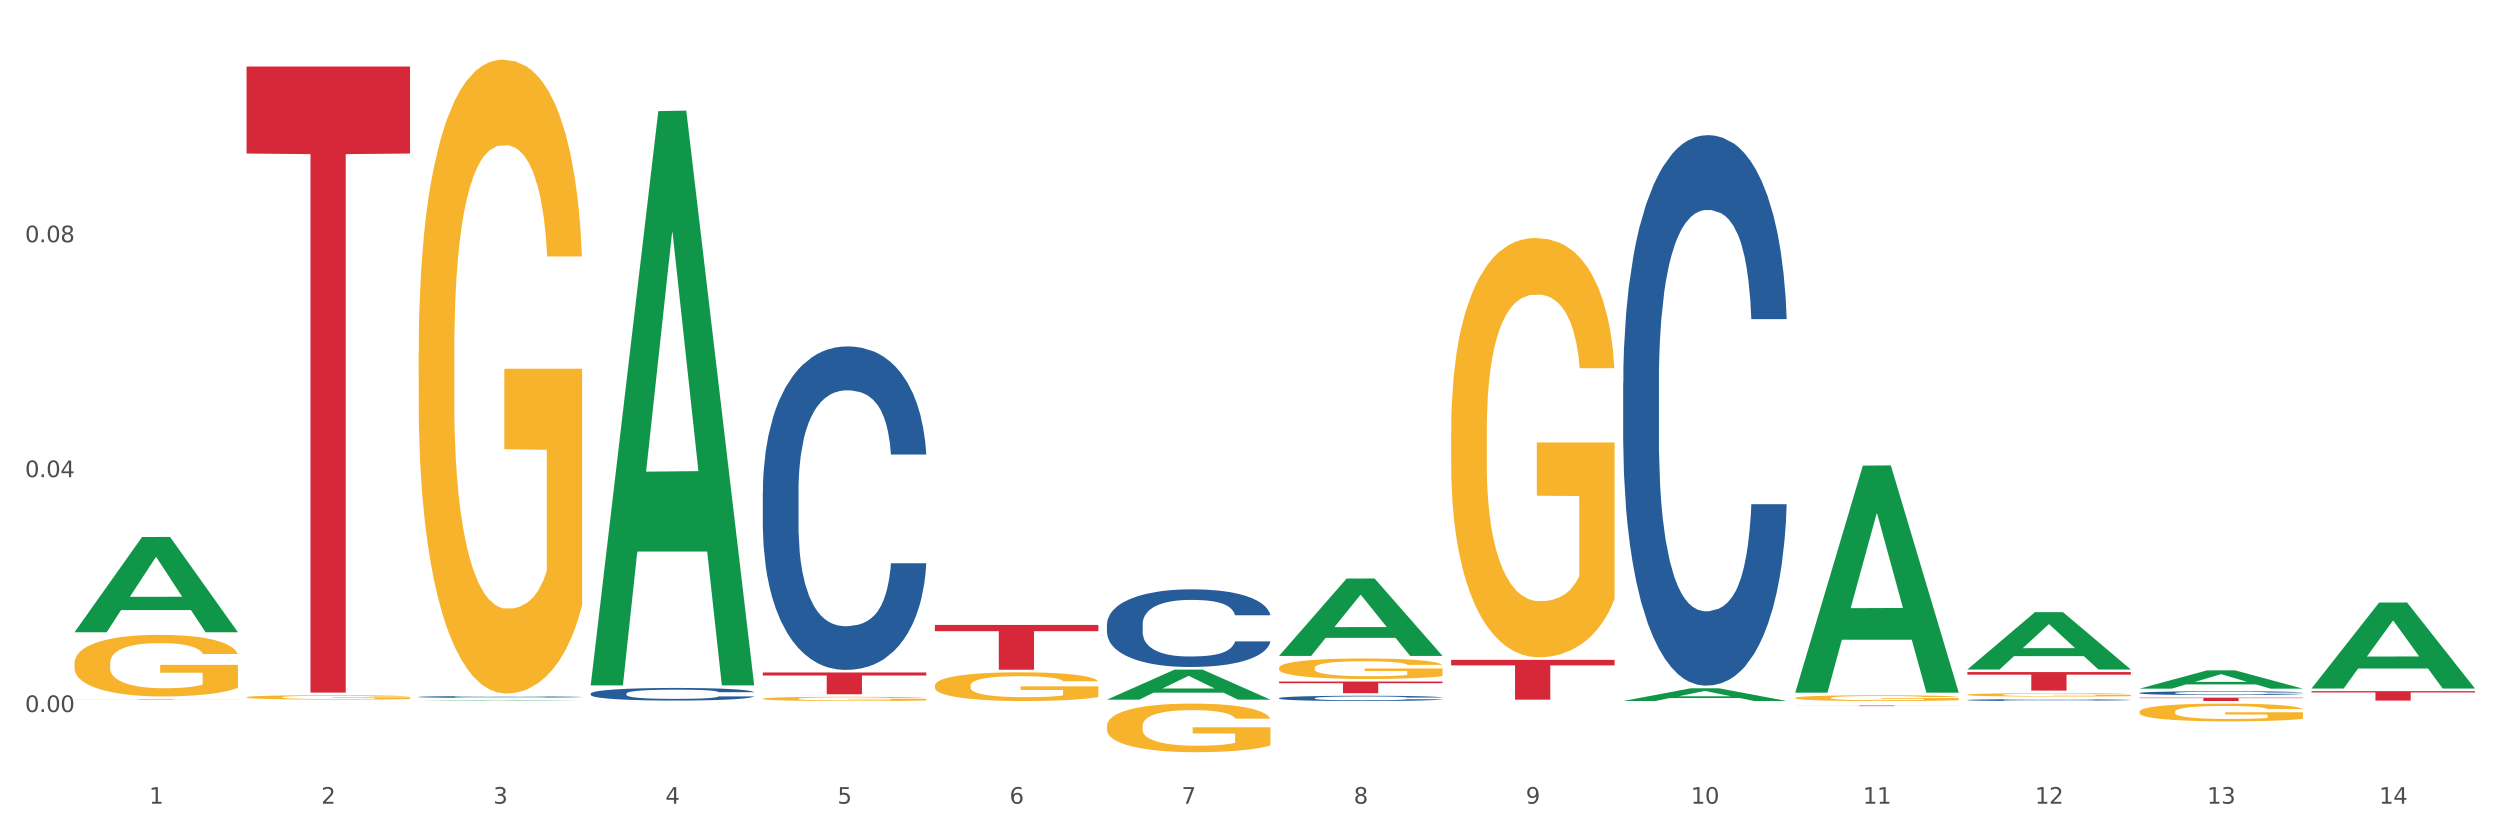 <?xml version="1.0" encoding="utf-8" standalone="no"?>
<!DOCTYPE svg PUBLIC "-//W3C//DTD SVG 1.1//EN"
  "http://www.w3.org/Graphics/SVG/1.1/DTD/svg11.dtd">
<svg xmlns:xlink="http://www.w3.org/1999/xlink" width="1080pt" height="360pt" viewBox="0 0 1080 360" xmlns="http://www.w3.org/2000/svg" version="1.1">
 <rect x="0" y="0" width="1080" height="360" fill="#333333" stroke="none"/>
 <defs>
  <style type="text/css">*{stroke-linejoin: round; stroke-linecap: butt}</style>
 </defs>
 <g id="figure_1">
  <g id="patch_1">
   <path d="M 0 360 
L 1080 360 
L 1080 0 
L 0 0 
z
" style="fill: #ffffff; stroke: #ffffff; stroke-linejoin: miter"/>
  </g>
  <g id="axes_1">
   <g id="matplotlib.axis_1">
    <g id="xtick_1">
     <g id="text_1">
      <!-- 1 -->
      <g style="fill: #4d4d4d" transform="translate(64.432 347.204) scale(0.096 -0.096)">
       <defs>
        <path id="DejaVuSans-31" d="M 794 531 
L 1825 531 
L 1825 4091 
L 703 3866 
L 703 4441 
L 1819 4666 
L 2450 4666 
L 2450 531 
L 3481 531 
L 3481 0 
L 794 0 
L 794 531 
z
" transform="scale(0.016)"/>
       </defs>
       <use xlink:href="#DejaVuSans-31"/>
      </g>
     </g>
    </g>
    <g id="xtick_2">
     <g id="text_2">
      <!-- 2 -->
      <g style="fill: #4d4d4d" transform="translate(138.771 347.204) scale(0.096 -0.096)">
       <defs>
        <path id="DejaVuSans-32" d="M 1228 531 
L 3431 531 
L 3431 0 
L 469 0 
L 469 531 
Q 828 903 1448 1529 
Q 2069 2156 2228 2338 
Q 2531 2678 2651 2914 
Q 2772 3150 2772 3378 
Q 2772 3750 2511 3984 
Q 2250 4219 1831 4219 
Q 1534 4219 1204 4116 
Q 875 4013 500 3803 
L 500 4441 
Q 881 4594 1212 4672 
Q 1544 4750 1819 4750 
Q 2544 4750 2975 4387 
Q 3406 4025 3406 3419 
Q 3406 3131 3298 2873 
Q 3191 2616 2906 2266 
Q 2828 2175 2409 1742 
Q 1991 1309 1228 531 
z
" transform="scale(0.016)"/>
       </defs>
       <use xlink:href="#DejaVuSans-32"/>
      </g>
     </g>
    </g>
    <g id="xtick_3">
     <g id="text_3">
      <!-- 3 -->
      <g style="fill: #4d4d4d" transform="translate(213.109 347.204) scale(0.096 -0.096)">
       <defs>
        <path id="DejaVuSans-33" d="M 2597 2516 
Q 3050 2419 3304 2112 
Q 3559 1806 3559 1356 
Q 3559 666 3084 287 
Q 2609 -91 1734 -91 
Q 1441 -91 1130 -33 
Q 819 25 488 141 
L 488 750 
Q 750 597 1062 519 
Q 1375 441 1716 441 
Q 2309 441 2620 675 
Q 2931 909 2931 1356 
Q 2931 1769 2642 2001 
Q 2353 2234 1838 2234 
L 1294 2234 
L 1294 2753 
L 1863 2753 
Q 2328 2753 2575 2939 
Q 2822 3125 2822 3475 
Q 2822 3834 2567 4026 
Q 2313 4219 1838 4219 
Q 1578 4219 1281 4162 
Q 984 4106 628 3988 
L 628 4550 
Q 988 4650 1302 4700 
Q 1616 4750 1894 4750 
Q 2613 4750 3031 4423 
Q 3450 4097 3450 3541 
Q 3450 3153 3228 2886 
Q 3006 2619 2597 2516 
z
" transform="scale(0.016)"/>
       </defs>
       <use xlink:href="#DejaVuSans-33"/>
      </g>
     </g>
    </g>
    <g id="xtick_4">
     <g id="text_4">
      <!-- 4 -->
      <g style="fill: #4d4d4d" transform="translate(287.448 347.204) scale(0.096 -0.096)">
       <defs>
        <path id="DejaVuSans-34" d="M 2419 4116 
L 825 1625 
L 2419 1625 
L 2419 4116 
z
M 2253 4666 
L 3047 4666 
L 3047 1625 
L 3713 1625 
L 3713 1100 
L 3047 1100 
L 3047 0 
L 2419 0 
L 2419 1100 
L 313 1100 
L 313 1709 
L 2253 4666 
z
" transform="scale(0.016)"/>
       </defs>
       <use xlink:href="#DejaVuSans-34"/>
      </g>
     </g>
    </g>
    <g id="xtick_5">
     <g id="text_5">
      <!-- 5 -->
      <g style="fill: #4d4d4d" transform="translate(361.787 347.204) scale(0.096 -0.096)">
       <defs>
        <path id="DejaVuSans-35" d="M 691 4666 
L 3169 4666 
L 3169 4134 
L 1269 4134 
L 1269 2991 
Q 1406 3038 1543 3061 
Q 1681 3084 1819 3084 
Q 2600 3084 3056 2656 
Q 3513 2228 3513 1497 
Q 3513 744 3044 326 
Q 2575 -91 1722 -91 
Q 1428 -91 1123 -41 
Q 819 9 494 109 
L 494 744 
Q 775 591 1075 516 
Q 1375 441 1709 441 
Q 2250 441 2565 725 
Q 2881 1009 2881 1497 
Q 2881 1984 2565 2268 
Q 2250 2553 1709 2553 
Q 1456 2553 1204 2497 
Q 953 2441 691 2322 
L 691 4666 
z
" transform="scale(0.016)"/>
       </defs>
       <use xlink:href="#DejaVuSans-35"/>
      </g>
     </g>
    </g>
    <g id="xtick_6">
     <g id="text_6">
      <!-- 6 -->
      <g style="fill: #4d4d4d" transform="translate(436.125 347.204) scale(0.096 -0.096)">
       <defs>
        <path id="DejaVuSans-36" d="M 2113 2584 
Q 1688 2584 1439 2293 
Q 1191 2003 1191 1497 
Q 1191 994 1439 701 
Q 1688 409 2113 409 
Q 2538 409 2786 701 
Q 3034 994 3034 1497 
Q 3034 2003 2786 2293 
Q 2538 2584 2113 2584 
z
M 3366 4563 
L 3366 3988 
Q 3128 4100 2886 4159 
Q 2644 4219 2406 4219 
Q 1781 4219 1451 3797 
Q 1122 3375 1075 2522 
Q 1259 2794 1537 2939 
Q 1816 3084 2150 3084 
Q 2853 3084 3261 2657 
Q 3669 2231 3669 1497 
Q 3669 778 3244 343 
Q 2819 -91 2113 -91 
Q 1303 -91 875 529 
Q 447 1150 447 2328 
Q 447 3434 972 4092 
Q 1497 4750 2381 4750 
Q 2619 4750 2861 4703 
Q 3103 4656 3366 4563 
z
" transform="scale(0.016)"/>
       </defs>
       <use xlink:href="#DejaVuSans-36"/>
      </g>
     </g>
    </g>
    <g id="xtick_7">
     <g id="text_7">
      <!-- 7 -->
      <g style="fill: #4d4d4d" transform="translate(510.464 347.204) scale(0.096 -0.096)">
       <defs>
        <path id="DejaVuSans-37" d="M 525 4666 
L 3525 4666 
L 3525 4397 
L 1831 0 
L 1172 0 
L 2766 4134 
L 525 4134 
L 525 4666 
z
" transform="scale(0.016)"/>
       </defs>
       <use xlink:href="#DejaVuSans-37"/>
      </g>
     </g>
    </g>
    <g id="xtick_8">
     <g id="text_8">
      <!-- 8 -->
      <g style="fill: #4d4d4d" transform="translate(584.803 347.204) scale(0.096 -0.096)">
       <defs>
        <path id="DejaVuSans-38" d="M 2034 2216 
Q 1584 2216 1326 1975 
Q 1069 1734 1069 1313 
Q 1069 891 1326 650 
Q 1584 409 2034 409 
Q 2484 409 2743 651 
Q 3003 894 3003 1313 
Q 3003 1734 2745 1975 
Q 2488 2216 2034 2216 
z
M 1403 2484 
Q 997 2584 770 2862 
Q 544 3141 544 3541 
Q 544 4100 942 4425 
Q 1341 4750 2034 4750 
Q 2731 4750 3128 4425 
Q 3525 4100 3525 3541 
Q 3525 3141 3298 2862 
Q 3072 2584 2669 2484 
Q 3125 2378 3379 2068 
Q 3634 1759 3634 1313 
Q 3634 634 3220 271 
Q 2806 -91 2034 -91 
Q 1263 -91 848 271 
Q 434 634 434 1313 
Q 434 1759 690 2068 
Q 947 2378 1403 2484 
z
M 1172 3481 
Q 1172 3119 1398 2916 
Q 1625 2713 2034 2713 
Q 2441 2713 2670 2916 
Q 2900 3119 2900 3481 
Q 2900 3844 2670 4047 
Q 2441 4250 2034 4250 
Q 1625 4250 1398 4047 
Q 1172 3844 1172 3481 
z
" transform="scale(0.016)"/>
       </defs>
       <use xlink:href="#DejaVuSans-38"/>
      </g>
     </g>
    </g>
    <g id="xtick_9">
     <g id="text_9">
      <!-- 9 -->
      <g style="fill: #4d4d4d" transform="translate(659.142 347.204) scale(0.096 -0.096)">
       <defs>
        <path id="DejaVuSans-39" d="M 703 97 
L 703 672 
Q 941 559 1184 500 
Q 1428 441 1663 441 
Q 2288 441 2617 861 
Q 2947 1281 2994 2138 
Q 2813 1869 2534 1725 
Q 2256 1581 1919 1581 
Q 1219 1581 811 2004 
Q 403 2428 403 3163 
Q 403 3881 828 4315 
Q 1253 4750 1959 4750 
Q 2769 4750 3195 4129 
Q 3622 3509 3622 2328 
Q 3622 1225 3098 567 
Q 2575 -91 1691 -91 
Q 1453 -91 1209 -44 
Q 966 3 703 97 
z
M 1959 2075 
Q 2384 2075 2632 2365 
Q 2881 2656 2881 3163 
Q 2881 3666 2632 3958 
Q 2384 4250 1959 4250 
Q 1534 4250 1286 3958 
Q 1038 3666 1038 3163 
Q 1038 2656 1286 2365 
Q 1534 2075 1959 2075 
z
" transform="scale(0.016)"/>
       </defs>
       <use xlink:href="#DejaVuSans-39"/>
      </g>
     </g>
    </g>
    <g id="xtick_10">
     <g id="text_10">
      <!-- 10 -->
      <g style="fill: #4d4d4d" transform="translate(730.426 347.204) scale(0.096 -0.096)">
       <defs>
        <path id="DejaVuSans-30" d="M 2034 4250 
Q 1547 4250 1301 3770 
Q 1056 3291 1056 2328 
Q 1056 1369 1301 889 
Q 1547 409 2034 409 
Q 2525 409 2770 889 
Q 3016 1369 3016 2328 
Q 3016 3291 2770 3770 
Q 2525 4250 2034 4250 
z
M 2034 4750 
Q 2819 4750 3233 4129 
Q 3647 3509 3647 2328 
Q 3647 1150 3233 529 
Q 2819 -91 2034 -91 
Q 1250 -91 836 529 
Q 422 1150 422 2328 
Q 422 3509 836 4129 
Q 1250 4750 2034 4750 
z
" transform="scale(0.016)"/>
       </defs>
       <use xlink:href="#DejaVuSans-31"/>
       <use xlink:href="#DejaVuSans-30" transform="translate(63.623 0)"/>
      </g>
     </g>
    </g>
    <g id="xtick_11">
     <g id="text_11">
      <!-- 11 -->
      <g style="fill: #4d4d4d" transform="translate(804.765 347.204) scale(0.096 -0.096)">
       <use xlink:href="#DejaVuSans-31"/>
       <use xlink:href="#DejaVuSans-31" transform="translate(63.623 0)"/>
      </g>
     </g>
    </g>
    <g id="xtick_12">
     <g id="text_12">
      <!-- 12 -->
      <g style="fill: #4d4d4d" transform="translate(879.104 347.204) scale(0.096 -0.096)">
       <use xlink:href="#DejaVuSans-31"/>
       <use xlink:href="#DejaVuSans-32" transform="translate(63.623 0)"/>
      </g>
     </g>
    </g>
    <g id="xtick_13">
     <g id="text_13">
      <!-- 13 -->
      <g style="fill: #4d4d4d" transform="translate(953.442 347.204) scale(0.096 -0.096)">
       <use xlink:href="#DejaVuSans-31"/>
       <use xlink:href="#DejaVuSans-33" transform="translate(63.623 0)"/>
      </g>
     </g>
    </g>
    <g id="xtick_14">
     <g id="text_14">
      <!-- 14 -->
      <g style="fill: #4d4d4d" transform="translate(1027.781 347.204) scale(0.096 -0.096)">
       <use xlink:href="#DejaVuSans-31"/>
       <use xlink:href="#DejaVuSans-34" transform="translate(63.623 0)"/>
      </g>
     </g>
    </g>
    <g id="xtick_15"/>
    <g id="xtick_16"/>
    <g id="xtick_17"/>
    <g id="xtick_18"/>
    <g id="xtick_19"/>
    <g id="xtick_20"/>
    <g id="xtick_21"/>
    <g id="xtick_22"/>
    <g id="xtick_23"/>
    <g id="xtick_24"/>
    <g id="xtick_25"/>
    <g id="xtick_26"/>
    <g id="xtick_27"/>
   </g>
   <g id="matplotlib.axis_2">
    <g id="ytick_1">
     <g id="text_15">
      <!-- 0.00 -->
      <g style="fill: #4d4d4d" transform="translate(10.8 307.597) scale(0.096 -0.096)">
       <defs>
        <path id="DejaVuSans-2e" d="M 684 794 
L 1344 794 
L 1344 0 
L 684 0 
L 684 794 
z
" transform="scale(0.016)"/>
       </defs>
       <use xlink:href="#DejaVuSans-30"/>
       <use xlink:href="#DejaVuSans-2e" transform="translate(63.623 0)"/>
       <use xlink:href="#DejaVuSans-30" transform="translate(95.41 0)"/>
       <use xlink:href="#DejaVuSans-30" transform="translate(159.033 0)"/>
      </g>
     </g>
    </g>
    <g id="ytick_2">
     <g id="text_16">
      <!-- 0.04 -->
      <g style="fill: #4d4d4d" transform="translate(10.8 206.126) scale(0.096 -0.096)">
       <use xlink:href="#DejaVuSans-30"/>
       <use xlink:href="#DejaVuSans-2e" transform="translate(63.623 0)"/>
       <use xlink:href="#DejaVuSans-30" transform="translate(95.41 0)"/>
       <use xlink:href="#DejaVuSans-34" transform="translate(159.033 0)"/>
      </g>
     </g>
    </g>
    <g id="ytick_3">
     <g id="text_17">
      <!-- 0.08 -->
      <g style="fill: #4d4d4d" transform="translate(10.8 104.654) scale(0.096 -0.096)">
       <use xlink:href="#DejaVuSans-30"/>
       <use xlink:href="#DejaVuSans-2e" transform="translate(63.623 0)"/>
       <use xlink:href="#DejaVuSans-30" transform="translate(95.41 0)"/>
       <use xlink:href="#DejaVuSans-38" transform="translate(159.033 0)"/>
      </g>
     </g>
    </g>
    <g id="ytick_4"/>
    <g id="ytick_5"/>
    <g id="ytick_6"/>
   </g>
   <g id="PolyCollection_1">
    <path d="M 32.175 273.073 
L 32.248 273.035 
L 61.37 231.991 
L 73.456 231.952 
L 102.797 273.151 
L 88.818 273.151 
L 82.484 263.557 
L 52.415 263.557 
L 52.197 263.712 
L 46.081 273.151 
L 32.175 273.151 
L 32.175 273.073 
L 56.201 257.832 
L 78.698 257.793 
L 67.559 240.733 
L 67.413 240.656 
L 67.267 240.772 
L 56.128 257.793 
L 56.201 257.832 
L 32.175 273.073 
z
" clip-path="url(#p7c3967e944)" style="fill: #109648"/>
    <path d="M 849.901 290.347 
L 920.523 290.347 
L 920.523 291.458 
L 892.742 291.465 
L 892.742 298.337 
L 877.514 298.337 
L 877.514 291.465 
L 849.901 291.458 
L 849.901 290.355 
L 849.901 290.347 
z
" clip-path="url(#p7c3967e944)" style="fill: #d62839"/>
    <path d="M 775.562 304.788 
L 846.184 304.788 
L 846.184 304.825 
L 818.404 304.826 
L 818.404 305.056 
L 803.175 305.056 
L 803.175 304.826 
L 775.562 304.825 
L 775.562 304.788 
L 775.562 304.788 
z
" clip-path="url(#p7c3967e944)" style="fill: #d62839"/>
    <path d="M 626.885 285.061 
L 697.506 285.061 
L 697.506 287.45 
L 669.726 287.466 
L 669.726 302.256 
L 654.497 302.256 
L 654.497 287.466 
L 626.885 287.45 
L 626.885 285.077 
L 626.885 285.061 
z
" clip-path="url(#p7c3967e944)" style="fill: #d62839"/>
    <path d="M 552.546 294.43 
L 623.168 294.43 
L 623.168 295.128 
L 595.388 295.133 
L 595.388 299.452 
L 580.159 299.452 
L 580.159 295.133 
L 552.546 295.128 
L 552.546 294.435 
L 552.546 294.43 
z
" clip-path="url(#p7c3967e944)" style="fill: #d62839"/>
    <path d="M 403.869 269.985 
L 474.49 269.985 
L 474.49 272.674 
L 446.71 272.692 
L 446.71 289.334 
L 431.481 289.334 
L 431.481 272.692 
L 403.869 272.674 
L 403.869 270.003 
L 403.869 269.985 
z
" clip-path="url(#p7c3967e944)" style="fill: #d62839"/>
    <path d="M 106.514 301.21 
L 106.597 301.208 
L 106.597 301.146 
L 106.764 301.092 
L 107.598 300.962 
L 108.848 300.854 
L 109.765 300.796 
L 110.683 300.749 
L 111.767 300.702 
L 113.101 300.654 
L 115.519 300.582 
L 117.019 300.546 
L 118.854 300.508 
L 122.189 300.452 
L 124.607 300.421 
L 127.108 300.395 
L 131.194 300.363 
L 133.862 300.349 
L 136.697 300.339 
L 140.115 300.332 
L 142.7 300.33 
L 148.37 300.336 
L 153.206 300.351 
L 155.54 300.363 
L 158.542 300.384 
L 160.126 300.398 
L 162.711 300.426 
L 165.379 300.462 
L 167.213 300.494 
L 169.965 300.553 
L 172.049 300.612 
L 173.967 300.685 
L 174.968 300.735 
L 175.718 300.782 
L 176.385 300.836 
L 177.052 300.922 
L 162.044 300.922 
L 161.46 300.861 
L 160.543 300.803 
L 159.209 300.748 
L 158.042 300.713 
L 156.041 300.669 
L 154.206 300.642 
L 152.289 300.621 
L 149.954 300.603 
L 148.12 300.595 
L 145.535 300.588 
L 140.449 300.589 
L 137.03 300.603 
L 134.696 300.621 
L 133.195 300.636 
L 131.861 300.654 
L 130.36 300.678 
L 128.609 300.715 
L 127.358 300.748 
L 126.108 300.789 
L 125.107 300.831 
L 124.19 300.88 
L 123.44 300.932 
L 122.856 300.986 
L 122.356 301.052 
L 121.939 301.162 
L 121.939 301.4 
L 122.106 301.454 
L 122.522 301.525 
L 123.023 301.579 
L 123.856 301.643 
L 124.607 301.687 
L 126.024 301.749 
L 127.609 301.801 
L 128.859 301.835 
L 130.11 301.862 
L 132.278 301.901 
L 134.696 301.932 
L 136.78 301.951 
L 139.615 301.968 
L 141.533 301.975 
L 143.2 301.979 
L 147.286 301.979 
L 150.204 301.974 
L 153.456 301.961 
L 155.957 301.946 
L 158.042 301.927 
L 160.376 301.895 
L 161.877 301.866 
L 161.877 301.502 
L 143.534 301.501 
L 143.534 301.259 
L 177.135 301.259 
L 177.135 301.968 
L 175.718 302.005 
L 174.134 302.038 
L 172.466 302.068 
L 169.965 302.104 
L 166.963 302.139 
L 164.295 302.163 
L 161.46 302.184 
L 158.125 302.203 
L 153.789 302.221 
L 151.121 302.228 
L 147.786 302.233 
L 143.867 302.234 
L 140.449 302.231 
L 137.114 302.222 
L 133.612 302.207 
L 130.193 302.184 
L 127.609 302.161 
L 125.024 302.134 
L 122.272 302.097 
L 120.104 302.062 
L 118.437 302.031 
L 116.603 301.991 
L 114.601 301.939 
L 113.101 301.892 
L 111.767 301.843 
L 110.349 301.781 
L 109.349 301.727 
L 108.348 301.659 
L 107.764 301.608 
L 107.097 301.53 
L 106.597 301.421 
L 106.514 301.21 
z
" clip-path="url(#p7c3967e944)" style="fill: #f7b32b"/>
    <path d="M 106.514 28.737 
L 177.135 28.737 
L 177.135 66.325 
L 149.355 66.579 
L 149.355 299.218 
L 134.126 299.218 
L 134.126 66.579 
L 106.514 66.325 
L 106.514 28.991 
L 106.514 28.737 
z
" clip-path="url(#p7c3967e944)" style="fill: #d62839"/>
    <path d="M 32.175 301.977 
L 102.797 301.977 
L 102.797 301.994 
L 75.017 301.994 
L 75.017 302.098 
L 59.788 302.098 
L 59.788 301.994 
L 32.175 301.994 
L 32.175 301.977 
L 32.175 301.977 
z
" clip-path="url(#p7c3967e944)" style="fill: #d62839"/>
    <path d="M 180.852 301.057 
L 180.936 301.057 
L 180.936 301.037 
L 181.186 301.01 
L 182.105 300.961 
L 183.273 300.924 
L 185.277 300.881 
L 186.362 300.863 
L 187.781 300.842 
L 190.703 300.81 
L 194.042 300.782 
L 196.379 300.766 
L 198.132 300.756 
L 202.056 300.739 
L 204.31 300.731 
L 206.647 300.725 
L 208.65 300.721 
L 211.989 300.716 
L 214.661 300.714 
L 217.749 300.713 
L 220.337 300.714 
L 223.76 300.716 
L 228.768 300.725 
L 230.688 300.73 
L 233.276 300.738 
L 235.947 300.749 
L 238.118 300.76 
L 240.622 300.777 
L 243.21 300.798 
L 245.714 300.824 
L 247.467 300.849 
L 248.886 300.875 
L 250.139 300.906 
L 251.057 300.94 
L 251.474 300.969 
L 236.198 300.969 
L 235.78 300.943 
L 234.946 300.915 
L 234.111 300.896 
L 233.193 300.881 
L 231.774 300.863 
L 230.521 300.852 
L 228.434 300.839 
L 226.514 300.831 
L 224.928 300.826 
L 223.008 300.821 
L 218.918 300.817 
L 215.996 300.817 
L 214.16 300.819 
L 211.906 300.822 
L 209.986 300.827 
L 207.732 300.835 
L 205.979 300.845 
L 204.226 300.856 
L 203.224 300.865 
L 201.722 300.88 
L 200.72 300.893 
L 199.384 300.915 
L 198.633 300.93 
L 197.297 300.97 
L 196.713 300.999 
L 196.463 301.02 
L 196.296 301.042 
L 196.296 301.151 
L 196.797 301.2 
L 197.214 301.221 
L 197.882 301.245 
L 199.134 301.276 
L 200.97 301.306 
L 202.89 301.328 
L 204.476 301.341 
L 205.979 301.351 
L 207.482 301.358 
L 209.318 301.365 
L 210.821 301.37 
L 213.075 301.374 
L 215.746 301.376 
L 217.833 301.376 
L 222.09 301.372 
L 224.01 301.369 
L 225.847 301.364 
L 227.85 301.356 
L 229.436 301.348 
L 230.354 301.342 
L 231.857 301.328 
L 233.026 301.314 
L 234.027 301.298 
L 234.695 301.284 
L 235.447 301.263 
L 236.031 301.239 
L 236.198 301.227 
L 251.474 301.227 
L 251.14 301.252 
L 250.556 301.277 
L 249.387 301.309 
L 248.469 301.328 
L 247.05 301.351 
L 245.547 301.371 
L 243.46 301.393 
L 241.54 301.409 
L 239.537 301.423 
L 237.367 301.435 
L 233.443 301.453 
L 232.024 301.458 
L 229.019 301.466 
L 226.681 301.471 
L 223.259 301.476 
L 219.753 301.479 
L 216.08 301.48 
L 212.824 301.478 
L 209.235 301.474 
L 206.981 301.47 
L 204.476 301.464 
L 201.555 301.454 
L 198.8 301.442 
L 196.212 301.428 
L 193.791 301.412 
L 191.538 301.393 
L 188.616 301.363 
L 186.445 301.334 
L 184.859 301.307 
L 183.774 301.284 
L 182.689 301.254 
L 182.105 301.234 
L 181.186 301.185 
L 180.852 301.139 
L 180.852 301.057 
z
" clip-path="url(#p7c3967e944)" style="fill: #255c99"/>
    <path d="M 255.191 299.643 
L 255.275 299.638 
L 255.275 299.499 
L 255.525 299.31 
L 256.443 298.962 
L 257.612 298.698 
L 259.615 298.39 
L 260.701 298.26 
L 262.12 298.116 
L 265.041 297.882 
L 268.381 297.683 
L 270.718 297.574 
L 272.471 297.504 
L 276.394 297.38 
L 278.648 297.325 
L 280.986 297.28 
L 282.989 297.251 
L 286.328 297.216 
L 288.999 297.201 
L 292.088 297.196 
L 294.676 297.201 
L 298.098 297.221 
L 303.107 297.28 
L 305.027 297.315 
L 307.615 297.375 
L 310.286 297.455 
L 312.457 297.534 
L 314.961 297.649 
L 317.549 297.798 
L 320.053 297.987 
L 321.806 298.161 
L 323.225 298.345 
L 324.477 298.569 
L 325.396 298.812 
L 325.813 299.016 
L 310.537 299.016 
L 310.119 298.832 
L 309.284 298.633 
L 308.45 298.499 
L 307.531 298.39 
L 306.112 298.265 
L 304.86 298.186 
L 302.773 298.091 
L 300.853 298.032 
L 299.267 297.997 
L 297.347 297.967 
L 293.257 297.937 
L 290.335 297.937 
L 288.499 297.947 
L 286.245 297.972 
L 284.325 298.007 
L 282.071 298.066 
L 280.318 298.131 
L 278.565 298.216 
L 277.563 298.275 
L 276.06 298.385 
L 275.059 298.474 
L 273.723 298.628 
L 272.972 298.738 
L 271.636 299.021 
L 271.052 299.23 
L 270.801 299.374 
L 270.634 299.534 
L 270.634 300.309 
L 271.135 300.658 
L 271.553 300.807 
L 272.22 300.976 
L 273.473 301.195 
L 275.309 301.409 
L 277.229 301.563 
L 278.815 301.657 
L 280.318 301.727 
L 281.82 301.782 
L 283.657 301.831 
L 285.159 301.861 
L 287.413 301.891 
L 290.085 301.906 
L 292.172 301.906 
L 296.429 301.881 
L 298.349 301.856 
L 300.185 301.821 
L 302.189 301.767 
L 303.775 301.707 
L 304.693 301.662 
L 306.196 301.568 
L 307.364 301.468 
L 308.366 301.354 
L 309.034 301.254 
L 309.785 301.105 
L 310.37 300.936 
L 310.537 300.847 
L 325.813 300.847 
L 325.479 301.026 
L 324.895 301.2 
L 323.726 301.434 
L 322.808 301.568 
L 321.389 301.732 
L 319.886 301.871 
L 317.799 302.025 
L 315.879 302.14 
L 313.876 302.239 
L 311.705 302.329 
L 307.782 302.453 
L 306.363 302.488 
L 303.358 302.548 
L 301.02 302.582 
L 297.598 302.617 
L 294.092 302.637 
L 290.419 302.642 
L 287.163 302.632 
L 283.573 302.602 
L 281.32 302.572 
L 278.815 302.528 
L 275.893 302.458 
L 273.139 302.374 
L 270.551 302.274 
L 268.13 302.16 
L 265.876 302.03 
L 262.955 301.816 
L 260.784 301.608 
L 259.198 301.414 
L 258.113 301.249 
L 257.028 301.041 
L 256.443 300.896 
L 255.525 300.548 
L 255.191 300.225 
L 255.191 299.643 
z
" clip-path="url(#p7c3967e944)" style="fill: #255c99"/>
    <path d="M 329.53 212.44 
L 329.613 212.312 
L 329.613 208.738 
L 329.864 203.888 
L 330.782 194.953 
L 331.951 188.188 
L 333.954 180.275 
L 335.039 176.956 
L 336.458 173.254 
L 339.38 167.255 
L 342.719 162.15 
L 345.057 159.342 
L 346.81 157.555 
L 350.733 154.364 
L 352.987 152.96 
L 355.324 151.811 
L 357.328 151.045 
L 360.667 150.152 
L 363.338 149.769 
L 366.427 149.641 
L 369.015 149.769 
L 372.437 150.279 
L 377.446 151.811 
L 379.366 152.704 
L 381.954 154.236 
L 384.625 156.278 
L 386.795 158.321 
L 389.3 161.256 
L 391.887 165.085 
L 394.392 169.936 
L 396.145 174.403 
L 397.564 179.126 
L 398.816 184.87 
L 399.734 191.124 
L 400.152 196.357 
L 384.875 196.357 
L 384.458 191.635 
L 383.623 186.529 
L 382.788 183.083 
L 381.87 180.275 
L 380.451 177.084 
L 379.199 175.041 
L 377.112 172.616 
L 375.192 171.085 
L 373.606 170.191 
L 371.686 169.425 
L 367.595 168.659 
L 364.674 168.659 
L 362.837 168.915 
L 360.583 169.553 
L 358.663 170.446 
L 356.41 171.978 
L 354.656 173.637 
L 352.903 175.807 
L 351.902 177.339 
L 350.399 180.147 
L 349.397 182.445 
L 348.062 186.401 
L 347.31 189.209 
L 345.975 196.485 
L 345.391 201.846 
L 345.14 205.547 
L 344.973 209.632 
L 344.973 229.544 
L 345.474 238.478 
L 345.891 242.308 
L 346.559 246.647 
L 347.811 252.264 
L 349.648 257.752 
L 351.568 261.709 
L 353.154 264.134 
L 354.656 265.921 
L 356.159 267.325 
L 357.996 268.601 
L 359.498 269.367 
L 361.752 270.133 
L 364.423 270.516 
L 366.51 270.516 
L 370.768 269.878 
L 372.688 269.24 
L 374.524 268.346 
L 376.528 266.942 
L 378.114 265.41 
L 379.032 264.262 
L 380.534 261.837 
L 381.703 259.284 
L 382.705 256.348 
L 383.373 253.795 
L 384.124 249.966 
L 384.708 245.626 
L 384.875 243.329 
L 400.152 243.329 
L 399.818 247.924 
L 399.233 252.391 
L 398.065 258.39 
L 397.146 261.837 
L 395.727 266.049 
L 394.225 269.623 
L 392.138 273.579 
L 390.218 276.515 
L 388.214 279.068 
L 386.044 281.365 
L 382.121 284.556 
L 380.701 285.45 
L 377.696 286.982 
L 375.359 287.875 
L 371.936 288.769 
L 368.43 289.279 
L 364.757 289.407 
L 361.502 289.151 
L 357.912 288.386 
L 355.658 287.62 
L 353.154 286.471 
L 350.232 284.684 
L 347.477 282.514 
L 344.89 279.961 
L 342.469 277.026 
L 340.215 273.707 
L 337.293 268.219 
L 335.123 262.858 
L 333.537 257.88 
L 332.452 253.668 
L 331.366 248.307 
L 330.782 244.605 
L 329.864 235.67 
L 329.53 227.374 
L 329.53 212.44 
z
" clip-path="url(#p7c3967e944)" style="fill: #255c99"/>
    <path d="M 478.207 269.666 
L 478.291 269.636 
L 478.291 268.778 
L 478.541 267.613 
L 479.459 265.469 
L 480.628 263.845 
L 482.632 261.945 
L 483.717 261.148 
L 485.136 260.26 
L 488.058 258.82 
L 491.397 257.594 
L 493.734 256.92 
L 495.487 256.491 
L 499.41 255.725 
L 501.664 255.388 
L 504.002 255.112 
L 506.005 254.929 
L 509.344 254.714 
L 512.016 254.622 
L 515.104 254.591 
L 517.692 254.622 
L 521.115 254.745 
L 526.123 255.112 
L 528.043 255.327 
L 530.631 255.695 
L 533.302 256.185 
L 535.473 256.675 
L 537.977 257.38 
L 540.565 258.299 
L 543.069 259.463 
L 544.822 260.536 
L 546.241 261.669 
L 547.493 263.048 
L 548.412 264.549 
L 548.829 265.806 
L 533.553 265.806 
L 533.135 264.672 
L 532.301 263.446 
L 531.466 262.619 
L 530.548 261.945 
L 529.128 261.179 
L 527.876 260.689 
L 525.789 260.107 
L 523.869 259.739 
L 522.283 259.524 
L 520.363 259.341 
L 516.273 259.157 
L 513.351 259.157 
L 511.515 259.218 
L 509.261 259.371 
L 507.341 259.586 
L 505.087 259.953 
L 503.334 260.352 
L 501.581 260.873 
L 500.579 261.24 
L 499.077 261.914 
L 498.075 262.466 
L 496.739 263.416 
L 495.988 264.09 
L 494.652 265.836 
L 494.068 267.123 
L 493.818 268.012 
L 493.651 268.992 
L 493.651 273.772 
L 494.151 275.917 
L 494.569 276.836 
L 495.237 277.878 
L 496.489 279.226 
L 498.325 280.543 
L 500.245 281.493 
L 501.831 282.075 
L 503.334 282.504 
L 504.837 282.841 
L 506.673 283.148 
L 508.176 283.331 
L 510.429 283.515 
L 513.101 283.607 
L 515.188 283.607 
L 519.445 283.454 
L 521.365 283.301 
L 523.202 283.086 
L 525.205 282.749 
L 526.791 282.382 
L 527.709 282.106 
L 529.212 281.524 
L 530.381 280.911 
L 531.382 280.206 
L 532.05 279.593 
L 532.801 278.674 
L 533.386 277.632 
L 533.553 277.081 
L 548.829 277.081 
L 548.495 278.184 
L 547.911 279.256 
L 546.742 280.696 
L 545.824 281.524 
L 544.405 282.535 
L 542.902 283.393 
L 540.815 284.343 
L 538.895 285.047 
L 536.892 285.66 
L 534.721 286.212 
L 530.798 286.978 
L 529.379 287.192 
L 526.374 287.56 
L 524.036 287.774 
L 520.614 287.989 
L 517.108 288.111 
L 513.435 288.142 
L 510.179 288.081 
L 506.59 287.897 
L 504.336 287.713 
L 501.831 287.437 
L 498.91 287.008 
L 496.155 286.487 
L 493.567 285.874 
L 491.146 285.17 
L 488.892 284.373 
L 485.971 283.056 
L 483.8 281.769 
L 482.214 280.574 
L 481.129 279.563 
L 480.044 278.276 
L 479.459 277.387 
L 478.541 275.243 
L 478.207 273.251 
L 478.207 269.666 
z
" clip-path="url(#p7c3967e944)" style="fill: #255c99"/>
    <path d="M 552.546 301.586 
L 552.629 301.584 
L 552.629 301.526 
L 552.88 301.447 
L 553.798 301.302 
L 554.967 301.192 
L 556.97 301.063 
L 558.055 301.009 
L 559.475 300.949 
L 562.396 300.851 
L 565.735 300.768 
L 568.073 300.723 
L 569.826 300.694 
L 573.749 300.642 
L 576.003 300.619 
L 578.34 300.6 
L 580.344 300.588 
L 583.683 300.573 
L 586.354 300.567 
L 589.443 300.565 
L 592.031 300.567 
L 595.453 300.575 
L 600.462 300.6 
L 602.382 300.615 
L 604.97 300.64 
L 607.641 300.673 
L 609.811 300.706 
L 612.316 300.754 
L 614.903 300.816 
L 617.408 300.895 
L 619.161 300.968 
L 620.58 301.044 
L 621.832 301.138 
L 622.75 301.24 
L 623.168 301.325 
L 607.891 301.325 
L 607.474 301.248 
L 606.639 301.165 
L 605.804 301.109 
L 604.886 301.063 
L 603.467 301.011 
L 602.215 300.978 
L 600.128 300.939 
L 598.208 300.914 
L 596.622 300.899 
L 594.702 300.887 
L 590.612 300.874 
L 587.69 300.874 
L 585.853 300.878 
L 583.6 300.889 
L 581.68 300.903 
L 579.426 300.928 
L 577.673 300.955 
L 575.92 300.991 
L 574.918 301.015 
L 573.415 301.061 
L 572.414 301.098 
L 571.078 301.163 
L 570.327 301.208 
L 568.991 301.327 
L 568.407 301.414 
L 568.156 301.474 
L 567.989 301.54 
L 567.989 301.864 
L 568.49 302.009 
L 568.908 302.072 
L 569.575 302.142 
L 570.827 302.234 
L 572.664 302.323 
L 574.584 302.387 
L 576.17 302.427 
L 577.673 302.456 
L 579.175 302.478 
L 581.012 302.499 
L 582.514 302.512 
L 584.768 302.524 
L 587.439 302.53 
L 589.526 302.53 
L 593.784 302.52 
L 595.704 302.51 
L 597.54 302.495 
L 599.544 302.472 
L 601.13 302.447 
L 602.048 302.429 
L 603.551 302.389 
L 604.719 302.348 
L 605.721 302.3 
L 606.389 302.258 
L 607.14 302.196 
L 607.724 302.126 
L 607.891 302.088 
L 623.168 302.088 
L 622.834 302.163 
L 622.249 302.236 
L 621.081 302.333 
L 620.163 302.389 
L 618.743 302.458 
L 617.241 302.516 
L 615.154 302.58 
L 613.234 302.628 
L 611.23 302.669 
L 609.06 302.707 
L 605.137 302.759 
L 603.718 302.773 
L 600.712 302.798 
L 598.375 302.813 
L 594.952 302.827 
L 591.446 302.835 
L 587.773 302.837 
L 584.518 302.833 
L 580.928 302.821 
L 578.674 302.808 
L 576.17 302.79 
L 573.248 302.761 
L 570.494 302.725 
L 567.906 302.684 
L 565.485 302.636 
L 563.231 302.582 
L 560.309 302.493 
L 558.139 302.406 
L 556.553 302.325 
L 555.468 302.256 
L 554.382 302.169 
L 553.798 302.109 
L 552.88 301.964 
L 552.546 301.829 
L 552.546 301.586 
z
" clip-path="url(#p7c3967e944)" style="fill: #255c99"/>
    <path d="M 701.223 165.237 
L 701.307 165.02 
L 701.307 158.938 
L 701.557 150.684 
L 702.476 135.48 
L 703.644 123.968 
L 705.648 110.501 
L 706.733 104.853 
L 708.152 98.554 
L 711.074 88.346 
L 714.413 79.657 
L 716.75 74.879 
L 718.503 71.838 
L 722.427 66.408 
L 724.681 64.018 
L 727.018 62.064 
L 729.021 60.76 
L 732.36 59.24 
L 735.032 58.588 
L 738.12 58.371 
L 740.708 58.588 
L 744.131 59.457 
L 749.139 62.064 
L 751.059 63.584 
L 753.647 66.19 
L 756.318 69.666 
L 758.489 73.141 
L 760.993 78.137 
L 763.581 84.653 
L 766.085 92.907 
L 767.838 100.509 
L 769.257 108.546 
L 770.51 118.32 
L 771.428 128.963 
L 771.845 137.869 
L 756.569 137.869 
L 756.151 129.832 
L 755.317 121.144 
L 754.482 115.279 
L 753.564 110.501 
L 752.145 105.071 
L 750.892 101.595 
L 748.805 97.468 
L 746.885 94.862 
L 745.299 93.341 
L 743.379 92.038 
L 739.289 90.735 
L 736.367 90.735 
L 734.531 91.169 
L 732.277 92.255 
L 730.357 93.776 
L 728.103 96.382 
L 726.35 99.206 
L 724.597 102.899 
L 723.595 105.505 
L 722.093 110.284 
L 721.091 114.193 
L 719.755 120.927 
L 719.004 125.705 
L 717.668 138.086 
L 717.084 147.209 
L 716.834 153.508 
L 716.667 160.459 
L 716.667 194.343 
L 717.168 209.548 
L 717.585 216.064 
L 718.253 223.449 
L 719.505 233.006 
L 721.341 242.346 
L 723.261 249.079 
L 724.847 253.206 
L 726.35 256.247 
L 727.853 258.636 
L 729.689 260.809 
L 731.192 262.112 
L 733.446 263.415 
L 736.117 264.067 
L 738.204 264.067 
L 742.461 262.981 
L 744.381 261.895 
L 746.218 260.374 
L 748.221 257.985 
L 749.807 255.378 
L 750.725 253.423 
L 752.228 249.296 
L 753.397 244.952 
L 754.398 239.957 
L 755.066 235.612 
L 755.818 229.096 
L 756.402 221.711 
L 756.569 217.801 
L 771.845 217.801 
L 771.511 225.621 
L 770.927 233.223 
L 769.758 243.432 
L 768.84 249.296 
L 767.421 256.464 
L 765.918 262.546 
L 763.831 269.28 
L 761.911 274.275 
L 759.908 278.62 
L 757.738 282.529 
L 753.814 287.959 
L 752.395 289.48 
L 749.39 292.086 
L 747.052 293.607 
L 743.63 295.127 
L 740.124 295.996 
L 736.451 296.213 
L 733.195 295.779 
L 729.606 294.476 
L 727.352 293.172 
L 724.847 291.218 
L 721.926 288.177 
L 719.171 284.484 
L 716.583 280.14 
L 714.162 275.144 
L 711.908 269.497 
L 708.987 260.157 
L 706.816 251.034 
L 705.23 242.563 
L 704.145 235.395 
L 703.06 226.272 
L 702.476 219.973 
L 701.557 204.769 
L 701.223 190.65 
L 701.223 165.237 
z
" clip-path="url(#p7c3967e944)" style="fill: #255c99"/>
    <path d="M 849.901 302.397 
L 849.984 302.396 
L 849.984 302.376 
L 850.235 302.348 
L 851.153 302.297 
L 852.322 302.258 
L 854.325 302.213 
L 855.41 302.194 
L 856.829 302.173 
L 859.751 302.138 
L 863.09 302.109 
L 865.428 302.093 
L 867.181 302.083 
L 871.104 302.064 
L 873.358 302.056 
L 875.695 302.05 
L 877.699 302.045 
L 881.038 302.04 
L 883.709 302.038 
L 886.798 302.037 
L 889.386 302.038 
L 892.808 302.041 
L 897.817 302.05 
L 899.737 302.055 
L 902.325 302.064 
L 904.996 302.075 
L 907.166 302.087 
L 909.671 302.104 
L 912.258 302.126 
L 914.763 302.154 
L 916.516 302.179 
L 917.935 302.206 
L 919.187 302.239 
L 920.105 302.275 
L 920.523 302.305 
L 905.246 302.305 
L 904.829 302.278 
L 903.994 302.249 
L 903.159 302.229 
L 902.241 302.213 
L 900.822 302.195 
L 899.57 302.183 
L 897.483 302.169 
L 895.563 302.16 
L 893.977 302.155 
L 892.057 302.151 
L 887.966 302.146 
L 885.045 302.146 
L 883.208 302.148 
L 880.954 302.151 
L 879.034 302.157 
L 876.78 302.165 
L 875.027 302.175 
L 873.274 302.187 
L 872.273 302.196 
L 870.77 302.212 
L 869.768 302.225 
L 868.433 302.248 
L 867.681 302.264 
L 866.346 302.306 
L 865.761 302.336 
L 865.511 302.357 
L 865.344 302.381 
L 865.344 302.495 
L 865.845 302.546 
L 866.262 302.568 
L 866.93 302.593 
L 868.182 302.625 
L 870.019 302.656 
L 871.939 302.679 
L 873.525 302.693 
L 875.027 302.703 
L 876.53 302.711 
L 878.367 302.718 
L 879.869 302.723 
L 882.123 302.727 
L 884.794 302.729 
L 886.881 302.729 
L 891.139 302.726 
L 893.059 302.722 
L 894.895 302.717 
L 896.899 302.709 
L 898.485 302.7 
L 899.403 302.694 
L 900.905 302.68 
L 902.074 302.665 
L 903.076 302.648 
L 903.744 302.634 
L 904.495 302.612 
L 905.079 302.587 
L 905.246 302.574 
L 920.523 302.574 
L 920.189 302.6 
L 919.604 302.626 
L 918.436 302.66 
L 917.517 302.68 
L 916.098 302.704 
L 914.596 302.724 
L 912.509 302.747 
L 910.589 302.764 
L 908.585 302.778 
L 906.415 302.791 
L 902.491 302.81 
L 901.072 302.815 
L 898.067 302.824 
L 895.73 302.829 
L 892.307 302.834 
L 888.801 302.837 
L 885.128 302.837 
L 881.873 302.836 
L 878.283 302.832 
L 876.029 302.827 
L 873.525 302.821 
L 870.603 302.81 
L 867.848 302.798 
L 865.261 302.783 
L 862.84 302.767 
L 860.586 302.748 
L 857.664 302.716 
L 855.494 302.685 
L 853.908 302.657 
L 852.823 302.633 
L 851.737 302.602 
L 851.153 302.581 
L 850.235 302.53 
L 849.901 302.482 
L 849.901 302.397 
z
" clip-path="url(#p7c3967e944)" style="fill: #255c99"/>
    <path d="M 924.24 299.364 
L 924.323 299.362 
L 924.323 299.32 
L 924.573 299.263 
L 925.492 299.158 
L 926.66 299.078 
L 928.664 298.984 
L 929.749 298.945 
L 931.168 298.902 
L 934.09 298.831 
L 937.429 298.77 
L 939.766 298.737 
L 941.519 298.716 
L 945.443 298.679 
L 947.697 298.662 
L 950.034 298.648 
L 952.037 298.639 
L 955.377 298.629 
L 958.048 298.624 
L 961.136 298.623 
L 963.724 298.624 
L 967.147 298.63 
L 972.155 298.648 
L 974.075 298.659 
L 976.663 298.677 
L 979.335 298.701 
L 981.505 298.725 
L 984.009 298.76 
L 986.597 298.805 
L 989.101 298.862 
L 990.854 298.915 
L 992.273 298.971 
L 993.526 299.039 
L 994.444 299.112 
L 994.861 299.174 
L 979.585 299.174 
L 979.168 299.118 
L 978.333 299.058 
L 977.498 299.018 
L 976.58 298.984 
L 975.161 298.947 
L 973.908 298.923 
L 971.822 298.894 
L 969.902 298.876 
L 968.316 298.865 
L 966.396 298.856 
L 962.305 298.847 
L 959.383 298.847 
L 957.547 298.85 
L 955.293 298.858 
L 953.373 298.868 
L 951.119 298.886 
L 949.366 298.906 
L 947.613 298.932 
L 946.611 298.95 
L 945.109 298.983 
L 944.107 299.01 
L 942.771 299.057 
L 942.02 299.09 
L 940.685 299.176 
L 940.1 299.239 
L 939.85 299.283 
L 939.683 299.331 
L 939.683 299.566 
L 940.184 299.671 
L 940.601 299.717 
L 941.269 299.768 
L 942.521 299.834 
L 944.358 299.899 
L 946.278 299.945 
L 947.864 299.974 
L 949.366 299.995 
L 950.869 300.012 
L 952.705 300.027 
L 954.208 300.036 
L 956.462 300.045 
L 959.133 300.049 
L 961.22 300.049 
L 965.477 300.042 
L 967.397 300.034 
L 969.234 300.024 
L 971.237 300.007 
L 972.823 299.989 
L 973.742 299.976 
L 975.244 299.947 
L 976.413 299.917 
L 977.415 299.882 
L 978.082 299.852 
L 978.834 299.807 
L 979.418 299.756 
L 979.585 299.729 
L 994.861 299.729 
L 994.527 299.783 
L 993.943 299.836 
L 992.774 299.906 
L 991.856 299.947 
L 990.437 299.997 
L 988.934 300.039 
L 986.847 300.086 
L 984.927 300.12 
L 982.924 300.15 
L 980.754 300.177 
L 976.83 300.215 
L 975.411 300.226 
L 972.406 300.244 
L 970.069 300.254 
L 966.646 300.265 
L 963.14 300.271 
L 959.467 300.272 
L 956.211 300.269 
L 952.622 300.26 
L 950.368 300.251 
L 947.864 300.238 
L 944.942 300.217 
L 942.187 300.191 
L 939.599 300.161 
L 937.178 300.126 
L 934.925 300.087 
L 932.003 300.022 
L 929.832 299.959 
L 928.246 299.9 
L 927.161 299.851 
L 926.076 299.787 
L 925.492 299.744 
L 924.573 299.638 
L 924.24 299.54 
L 924.24 299.364 
z
" clip-path="url(#p7c3967e944)" style="fill: #255c99"/>
    <path d="M 924.24 307.494 
L 924.323 307.487 
L 924.323 307.235 
L 924.49 307.018 
L 925.323 306.492 
L 926.574 306.058 
L 927.491 305.827 
L 928.408 305.638 
L 929.492 305.449 
L 930.826 305.253 
L 933.244 304.966 
L 934.745 304.819 
L 936.58 304.665 
L 939.915 304.44 
L 942.333 304.314 
L 944.834 304.209 
L 948.92 304.083 
L 951.588 304.027 
L 954.423 303.985 
L 957.841 303.957 
L 960.426 303.95 
L 966.096 303.971 
L 970.932 304.034 
L 973.266 304.083 
L 976.268 304.167 
L 977.852 304.223 
L 980.437 304.335 
L 983.105 304.482 
L 984.939 304.609 
L 987.691 304.847 
L 989.775 305.085 
L 991.693 305.379 
L 992.693 305.582 
L 993.444 305.771 
L 994.111 305.988 
L 994.778 306.331 
L 979.77 306.331 
L 979.186 306.086 
L 978.269 305.855 
L 976.935 305.631 
L 975.768 305.491 
L 973.766 305.316 
L 971.932 305.204 
L 970.014 305.12 
L 967.68 305.05 
L 965.845 305.015 
L 963.261 304.987 
L 958.175 304.994 
L 954.756 305.05 
L 952.422 305.12 
L 950.921 305.183 
L 949.587 305.253 
L 948.086 305.351 
L 946.335 305.498 
L 945.084 305.631 
L 943.834 305.799 
L 942.833 305.967 
L 941.916 306.163 
L 941.165 306.373 
L 940.582 306.59 
L 940.081 306.857 
L 939.665 307.298 
L 939.665 308.257 
L 939.831 308.474 
L 940.248 308.761 
L 940.749 308.979 
L 941.582 309.238 
L 942.333 309.413 
L 943.75 309.665 
L 945.334 309.875 
L 946.585 310.008 
L 947.836 310.12 
L 950.004 310.274 
L 952.422 310.4 
L 954.506 310.477 
L 957.341 310.547 
L 959.259 310.575 
L 960.926 310.589 
L 965.012 310.589 
L 967.93 310.568 
L 971.182 310.519 
L 973.683 310.456 
L 975.768 310.379 
L 978.102 310.253 
L 979.603 310.134 
L 979.603 308.67 
L 961.26 308.663 
L 961.26 307.69 
L 994.861 307.69 
L 994.861 310.547 
L 993.444 310.694 
L 991.86 310.827 
L 990.192 310.946 
L 987.691 311.094 
L 984.689 311.234 
L 982.021 311.332 
L 979.186 311.416 
L 975.851 311.493 
L 971.515 311.563 
L 968.847 311.591 
L 965.512 311.612 
L 961.593 311.619 
L 958.175 311.605 
L 954.84 311.57 
L 951.338 311.507 
L 947.919 311.416 
L 945.334 311.325 
L 942.75 311.213 
L 939.998 311.066 
L 937.83 310.925 
L 936.163 310.799 
L 934.328 310.638 
L 932.327 310.428 
L 930.826 310.239 
L 929.492 310.043 
L 928.075 309.791 
L 927.074 309.574 
L 926.074 309.301 
L 925.49 309.098 
L 924.823 308.782 
L 924.323 308.341 
L 924.24 307.494 
z
" clip-path="url(#p7c3967e944)" style="fill: #f7b32b"/>
    <path d="M 849.901 300.131 
L 849.984 300.13 
L 849.984 300.081 
L 850.151 300.04 
L 850.985 299.938 
L 852.235 299.855 
L 853.153 299.811 
L 854.07 299.774 
L 855.154 299.738 
L 856.488 299.7 
L 858.906 299.645 
L 860.407 299.617 
L 862.241 299.587 
L 865.576 299.544 
L 867.994 299.519 
L 870.495 299.499 
L 874.581 299.475 
L 877.249 299.464 
L 880.084 299.456 
L 883.502 299.451 
L 886.087 299.449 
L 891.757 299.453 
L 896.593 299.466 
L 898.927 299.475 
L 901.929 299.491 
L 903.513 299.502 
L 906.098 299.524 
L 908.766 299.552 
L 910.601 299.576 
L 913.352 299.622 
L 915.436 299.668 
L 917.354 299.724 
L 918.355 299.763 
L 919.105 299.8 
L 919.772 299.841 
L 920.439 299.908 
L 905.431 299.908 
L 904.847 299.86 
L 903.93 299.816 
L 902.596 299.773 
L 901.429 299.746 
L 899.428 299.712 
L 897.593 299.691 
L 895.676 299.674 
L 893.341 299.661 
L 891.507 299.654 
L 888.922 299.649 
L 883.836 299.65 
L 880.417 299.661 
L 878.083 299.674 
L 876.582 299.687 
L 875.248 299.7 
L 873.747 299.719 
L 871.996 299.747 
L 870.745 299.773 
L 869.495 299.805 
L 868.494 299.837 
L 867.577 299.875 
L 866.827 299.916 
L 866.243 299.957 
L 865.743 300.009 
L 865.326 300.093 
L 865.326 300.278 
L 865.493 300.32 
L 865.91 300.375 
L 866.41 300.417 
L 867.244 300.467 
L 867.994 300.5 
L 869.411 300.549 
L 870.996 300.589 
L 872.246 300.615 
L 873.497 300.636 
L 875.665 300.666 
L 878.083 300.69 
L 880.167 300.705 
L 883.002 300.719 
L 884.92 300.724 
L 886.587 300.727 
L 890.673 300.727 
L 893.591 300.723 
L 896.843 300.713 
L 899.344 300.701 
L 901.429 300.686 
L 903.763 300.662 
L 905.264 300.639 
L 905.264 300.357 
L 886.921 300.356 
L 886.921 300.169 
L 920.523 300.169 
L 920.523 300.719 
L 919.105 300.747 
L 917.521 300.772 
L 915.853 300.795 
L 913.352 300.824 
L 910.35 300.851 
L 907.682 300.869 
L 904.847 300.886 
L 901.512 300.9 
L 897.177 300.914 
L 894.508 300.919 
L 891.173 300.923 
L 887.254 300.925 
L 883.836 300.922 
L 880.501 300.915 
L 876.999 300.903 
L 873.58 300.886 
L 870.996 300.868 
L 868.411 300.847 
L 865.659 300.818 
L 863.492 300.791 
L 861.824 300.767 
L 859.99 300.736 
L 857.989 300.696 
L 856.488 300.659 
L 855.154 300.622 
L 853.736 300.573 
L 852.736 300.531 
L 851.735 300.479 
L 851.151 300.44 
L 850.484 300.379 
L 849.984 300.294 
L 849.901 300.131 
z
" clip-path="url(#p7c3967e944)" style="fill: #f7b32b"/>
    <path d="M 775.562 301.499 
L 775.645 301.497 
L 775.645 301.415 
L 775.812 301.345 
L 776.646 301.175 
L 777.897 301.034 
L 778.814 300.959 
L 779.731 300.898 
L 780.815 300.836 
L 782.149 300.773 
L 784.567 300.679 
L 786.068 300.632 
L 787.902 300.582 
L 791.237 300.509 
L 793.655 300.468 
L 796.157 300.434 
L 800.242 300.393 
L 802.91 300.375 
L 805.745 300.361 
L 809.164 300.352 
L 811.748 300.35 
L 817.418 300.357 
L 822.254 300.377 
L 824.589 300.393 
L 827.59 300.42 
L 829.175 300.439 
L 831.759 300.475 
L 834.427 300.523 
L 836.262 300.564 
L 839.013 300.641 
L 841.098 300.718 
L 843.015 300.813 
L 844.016 300.879 
L 844.766 300.941 
L 845.433 301.011 
L 846.1 301.122 
L 831.092 301.122 
L 830.509 301.043 
L 829.592 300.968 
L 828.257 300.895 
L 827.09 300.85 
L 825.089 300.793 
L 823.255 300.757 
L 821.337 300.729 
L 819.002 300.707 
L 817.168 300.695 
L 814.583 300.686 
L 809.497 300.689 
L 806.079 300.707 
L 803.744 300.729 
L 802.243 300.75 
L 800.909 300.773 
L 799.408 300.804 
L 797.657 300.852 
L 796.407 300.895 
L 795.156 300.95 
L 794.156 301.004 
L 793.238 301.068 
L 792.488 301.136 
L 791.904 301.206 
L 791.404 301.293 
L 790.987 301.436 
L 790.987 301.747 
L 791.154 301.818 
L 791.571 301.911 
L 792.071 301.981 
L 792.905 302.065 
L 793.655 302.122 
L 795.073 302.204 
L 796.657 302.272 
L 797.908 302.315 
L 799.158 302.351 
L 801.326 302.401 
L 803.744 302.442 
L 805.829 302.467 
L 808.663 302.49 
L 810.581 302.499 
L 812.249 302.504 
L 816.334 302.504 
L 819.253 302.497 
L 822.504 302.481 
L 825.006 302.46 
L 827.09 302.435 
L 829.425 302.394 
L 830.926 302.356 
L 830.926 301.881 
L 812.582 301.879 
L 812.582 301.563 
L 846.184 301.563 
L 846.184 302.49 
L 844.766 302.538 
L 843.182 302.581 
L 841.515 302.619 
L 839.013 302.667 
L 836.012 302.713 
L 833.344 302.744 
L 830.509 302.772 
L 827.174 302.797 
L 822.838 302.819 
L 820.17 302.828 
L 816.835 302.835 
L 812.916 302.837 
L 809.497 302.833 
L 806.162 302.822 
L 802.66 302.801 
L 799.242 302.772 
L 796.657 302.742 
L 794.072 302.706 
L 791.321 302.658 
L 789.153 302.613 
L 787.485 302.572 
L 785.651 302.519 
L 783.65 302.451 
L 782.149 302.39 
L 780.815 302.326 
L 779.398 302.245 
L 778.397 302.174 
L 777.396 302.086 
L 776.813 302.02 
L 776.146 301.917 
L 775.645 301.774 
L 775.562 301.499 
z
" clip-path="url(#p7c3967e944)" style="fill: #f7b32b"/>
    <path d="M 626.885 186.513 
L 626.968 186.348 
L 626.968 180.392 
L 627.135 175.264 
L 627.969 162.857 
L 629.219 152.601 
L 630.136 147.142 
L 631.054 142.676 
L 632.138 138.209 
L 633.472 133.577 
L 635.89 126.795 
L 637.39 123.321 
L 639.225 119.682 
L 642.56 114.388 
L 644.978 111.411 
L 647.479 108.929 
L 651.565 105.952 
L 654.233 104.628 
L 657.068 103.636 
L 660.486 102.974 
L 663.071 102.809 
L 668.741 103.305 
L 673.577 104.794 
L 675.911 105.952 
L 678.913 107.937 
L 680.497 109.26 
L 683.082 111.907 
L 685.75 115.381 
L 687.584 118.358 
L 690.336 123.983 
L 692.42 129.607 
L 694.338 136.555 
L 695.339 141.352 
L 696.089 145.819 
L 696.756 150.947 
L 697.423 159.053 
L 682.415 159.053 
L 681.831 153.263 
L 680.914 147.804 
L 679.58 142.51 
L 678.413 139.202 
L 676.412 135.066 
L 674.577 132.419 
L 672.66 130.434 
L 670.325 128.78 
L 668.491 127.953 
L 665.906 127.291 
L 660.82 127.457 
L 657.401 128.78 
L 655.067 130.434 
L 653.566 131.923 
L 652.232 133.577 
L 650.731 135.893 
L 648.98 139.367 
L 647.729 142.51 
L 646.479 146.481 
L 645.478 150.451 
L 644.561 155.083 
L 643.811 160.045 
L 643.227 165.173 
L 642.727 171.46 
L 642.31 181.881 
L 642.31 204.544 
L 642.476 209.672 
L 642.893 216.455 
L 643.394 221.583 
L 644.227 227.704 
L 644.978 231.839 
L 646.395 237.795 
L 647.979 242.757 
L 649.23 245.9 
L 650.481 248.547 
L 652.649 252.186 
L 655.067 255.164 
L 657.151 256.984 
L 659.986 258.638 
L 661.904 259.3 
L 663.571 259.63 
L 667.657 259.63 
L 670.575 259.134 
L 673.827 257.976 
L 676.328 256.487 
L 678.413 254.668 
L 680.747 251.69 
L 682.248 248.878 
L 682.248 214.304 
L 663.905 214.139 
L 663.905 191.145 
L 697.506 191.145 
L 697.506 258.638 
L 696.089 262.112 
L 694.505 265.255 
L 692.837 268.067 
L 690.336 271.541 
L 687.334 274.849 
L 684.666 277.165 
L 681.831 279.15 
L 678.496 280.97 
L 674.16 282.624 
L 671.492 283.286 
L 668.157 283.782 
L 664.238 283.948 
L 660.82 283.617 
L 657.485 282.79 
L 653.983 281.301 
L 650.564 279.15 
L 647.979 277 
L 645.395 274.353 
L 642.643 270.879 
L 640.475 267.571 
L 638.808 264.593 
L 636.974 260.788 
L 634.972 255.826 
L 633.472 251.359 
L 632.138 246.727 
L 630.72 240.772 
L 629.72 235.644 
L 628.719 229.192 
L 628.135 224.395 
L 627.468 216.951 
L 626.968 206.529 
L 626.885 186.513 
z
" clip-path="url(#p7c3967e944)" style="fill: #f7b32b"/>
    <path d="M 552.546 288.556 
L 552.629 288.548 
L 552.629 288.257 
L 552.796 288.007 
L 553.63 287.401 
L 554.881 286.899 
L 555.798 286.633 
L 556.715 286.414 
L 557.799 286.196 
L 559.133 285.97 
L 561.551 285.638 
L 563.052 285.469 
L 564.886 285.291 
L 568.221 285.032 
L 570.639 284.887 
L 573.141 284.766 
L 577.226 284.62 
L 579.894 284.555 
L 582.729 284.507 
L 586.148 284.475 
L 588.732 284.466 
L 594.402 284.491 
L 599.238 284.563 
L 601.573 284.62 
L 604.574 284.717 
L 606.158 284.782 
L 608.743 284.911 
L 611.411 285.081 
L 613.246 285.226 
L 615.997 285.501 
L 618.082 285.776 
L 619.999 286.115 
L 621 286.35 
L 621.75 286.568 
L 622.417 286.819 
L 623.084 287.215 
L 608.076 287.215 
L 607.493 286.932 
L 606.575 286.665 
L 605.241 286.406 
L 604.074 286.245 
L 602.073 286.043 
L 600.239 285.913 
L 598.321 285.816 
L 595.986 285.735 
L 594.152 285.695 
L 591.567 285.663 
L 586.481 285.671 
L 583.063 285.735 
L 580.728 285.816 
L 579.227 285.889 
L 577.893 285.97 
L 576.392 286.083 
L 574.641 286.253 
L 573.391 286.406 
L 572.14 286.6 
L 571.139 286.794 
L 570.222 287.021 
L 569.472 287.263 
L 568.888 287.514 
L 568.388 287.821 
L 567.971 288.33 
L 567.971 289.437 
L 568.138 289.688 
L 568.555 290.019 
L 569.055 290.27 
L 569.889 290.569 
L 570.639 290.771 
L 572.057 291.062 
L 573.641 291.304 
L 574.891 291.458 
L 576.142 291.587 
L 578.31 291.765 
L 580.728 291.911 
L 582.812 292 
L 585.647 292.08 
L 587.565 292.113 
L 589.233 292.129 
L 593.318 292.129 
L 596.236 292.105 
L 599.488 292.048 
L 601.99 291.975 
L 604.074 291.886 
L 606.409 291.741 
L 607.909 291.604 
L 607.909 289.914 
L 589.566 289.906 
L 589.566 288.783 
L 623.168 288.783 
L 623.168 292.08 
L 621.75 292.25 
L 620.166 292.404 
L 618.499 292.541 
L 615.997 292.711 
L 612.996 292.873 
L 610.327 292.986 
L 607.493 293.083 
L 604.157 293.172 
L 599.822 293.252 
L 597.154 293.285 
L 593.818 293.309 
L 589.9 293.317 
L 586.481 293.301 
L 583.146 293.261 
L 579.644 293.188 
L 576.226 293.083 
L 573.641 292.978 
L 571.056 292.848 
L 568.305 292.679 
L 566.137 292.517 
L 564.469 292.371 
L 562.635 292.186 
L 560.634 291.943 
L 559.133 291.725 
L 557.799 291.498 
L 556.381 291.208 
L 555.381 290.957 
L 554.38 290.642 
L 553.797 290.407 
L 553.13 290.044 
L 552.629 289.534 
L 552.546 288.556 
z
" clip-path="url(#p7c3967e944)" style="fill: #f7b32b"/>
    <path d="M 478.207 313.654 
L 478.291 313.635 
L 478.291 312.944 
L 478.457 312.35 
L 479.291 310.912 
L 480.542 309.723 
L 481.459 309.09 
L 482.376 308.572 
L 483.46 308.054 
L 484.794 307.517 
L 487.212 306.731 
L 488.713 306.328 
L 490.547 305.906 
L 493.882 305.293 
L 496.3 304.947 
L 498.802 304.66 
L 502.887 304.315 
L 505.555 304.161 
L 508.39 304.046 
L 511.809 303.969 
L 514.394 303.95 
L 520.063 304.008 
L 524.899 304.18 
L 527.234 304.315 
L 530.236 304.545 
L 531.82 304.698 
L 534.405 305.005 
L 537.073 305.408 
L 538.907 305.753 
L 541.658 306.405 
L 543.743 307.057 
L 545.661 307.862 
L 546.661 308.419 
L 547.412 308.936 
L 548.079 309.531 
L 548.746 310.471 
L 533.737 310.471 
L 533.154 309.799 
L 532.237 309.166 
L 530.903 308.553 
L 529.735 308.169 
L 527.734 307.69 
L 525.9 307.383 
L 523.982 307.153 
L 521.648 306.961 
L 519.813 306.865 
L 517.228 306.788 
L 512.142 306.808 
L 508.724 306.961 
L 506.389 307.153 
L 504.888 307.325 
L 503.554 307.517 
L 502.054 307.786 
L 500.303 308.188 
L 499.052 308.553 
L 497.801 309.013 
L 496.801 309.473 
L 495.884 310.01 
L 495.133 310.586 
L 494.549 311.18 
L 494.049 311.909 
L 493.632 313.117 
L 493.632 315.744 
L 493.799 316.339 
L 494.216 317.125 
L 494.716 317.72 
L 495.55 318.429 
L 496.3 318.909 
L 497.718 319.599 
L 499.302 320.174 
L 500.553 320.539 
L 501.803 320.846 
L 503.971 321.267 
L 506.389 321.613 
L 508.474 321.824 
L 511.309 322.015 
L 513.226 322.092 
L 514.894 322.13 
L 518.979 322.13 
L 521.898 322.073 
L 525.149 321.939 
L 527.651 321.766 
L 529.735 321.555 
L 532.07 321.21 
L 533.571 320.884 
L 533.571 316.876 
L 515.227 316.857 
L 515.227 314.191 
L 548.829 314.191 
L 548.829 322.015 
L 547.412 322.418 
L 545.827 322.782 
L 544.16 323.108 
L 541.658 323.511 
L 538.657 323.895 
L 535.989 324.163 
L 533.154 324.393 
L 529.819 324.604 
L 525.483 324.796 
L 522.815 324.873 
L 519.48 324.93 
L 515.561 324.95 
L 512.142 324.911 
L 508.807 324.815 
L 505.305 324.643 
L 501.887 324.393 
L 499.302 324.144 
L 496.717 323.837 
L 493.966 323.434 
L 491.798 323.051 
L 490.13 322.706 
L 488.296 322.265 
L 486.295 321.689 
L 484.794 321.172 
L 483.46 320.635 
L 482.043 319.944 
L 481.042 319.35 
L 480.042 318.602 
L 479.458 318.046 
L 478.791 317.183 
L 478.291 315.974 
L 478.207 313.654 
z
" clip-path="url(#p7c3967e944)" style="fill: #f7b32b"/>
    <path d="M 403.869 296.173 
L 403.952 296.161 
L 403.952 295.754 
L 404.119 295.403 
L 404.952 294.554 
L 406.203 293.853 
L 407.12 293.479 
L 408.037 293.174 
L 409.121 292.868 
L 410.455 292.552 
L 412.873 292.088 
L 414.374 291.85 
L 416.209 291.601 
L 419.544 291.239 
L 421.962 291.035 
L 424.463 290.866 
L 428.549 290.662 
L 431.217 290.571 
L 434.052 290.504 
L 437.47 290.458 
L 440.055 290.447 
L 445.725 290.481 
L 450.561 290.583 
L 452.895 290.662 
L 455.897 290.798 
L 457.481 290.888 
L 460.066 291.069 
L 462.734 291.307 
L 464.568 291.511 
L 467.32 291.895 
L 469.404 292.28 
L 471.322 292.755 
L 472.322 293.083 
L 473.073 293.389 
L 473.74 293.74 
L 474.407 294.294 
L 459.399 294.294 
L 458.815 293.898 
L 457.898 293.525 
L 456.564 293.163 
L 455.397 292.936 
L 453.396 292.653 
L 451.561 292.472 
L 449.643 292.337 
L 447.309 292.223 
L 445.475 292.167 
L 442.89 292.122 
L 437.804 292.133 
L 434.385 292.223 
L 432.051 292.337 
L 430.55 292.438 
L 429.216 292.552 
L 427.715 292.71 
L 425.964 292.948 
L 424.713 293.163 
L 423.463 293.434 
L 422.462 293.706 
L 421.545 294.023 
L 420.794 294.362 
L 420.211 294.713 
L 419.711 295.143 
L 419.294 295.856 
L 419.294 297.406 
L 419.46 297.757 
L 419.877 298.221 
L 420.378 298.571 
L 421.211 298.99 
L 421.962 299.273 
L 423.379 299.68 
L 424.963 300.02 
L 426.214 300.235 
L 427.465 300.416 
L 429.633 300.665 
L 432.051 300.869 
L 434.135 300.993 
L 436.97 301.106 
L 438.888 301.151 
L 440.555 301.174 
L 444.641 301.174 
L 447.559 301.14 
L 450.811 301.061 
L 453.312 300.959 
L 455.397 300.835 
L 457.731 300.631 
L 459.232 300.439 
L 459.232 298.074 
L 440.889 298.062 
L 440.889 296.489 
L 474.49 296.489 
L 474.49 301.106 
L 473.073 301.344 
L 471.489 301.559 
L 469.821 301.751 
L 467.32 301.989 
L 464.318 302.215 
L 461.65 302.374 
L 458.815 302.509 
L 455.48 302.634 
L 451.144 302.747 
L 448.476 302.792 
L 445.141 302.826 
L 441.222 302.837 
L 437.804 302.815 
L 434.469 302.758 
L 430.967 302.656 
L 427.548 302.509 
L 424.963 302.362 
L 422.379 302.181 
L 419.627 301.944 
L 417.459 301.717 
L 415.792 301.514 
L 413.957 301.253 
L 411.956 300.914 
L 410.455 300.608 
L 409.121 300.291 
L 407.704 299.884 
L 406.703 299.533 
L 405.703 299.092 
L 405.119 298.764 
L 404.452 298.255 
L 403.952 297.542 
L 403.869 296.173 
z
" clip-path="url(#p7c3967e944)" style="fill: #f7b32b"/>
    <path d="M 329.53 301.862 
L 329.613 301.86 
L 329.613 301.8 
L 329.78 301.749 
L 330.614 301.625 
L 331.864 301.522 
L 332.782 301.467 
L 333.699 301.423 
L 334.783 301.378 
L 336.117 301.331 
L 338.535 301.264 
L 340.036 301.229 
L 341.87 301.192 
L 345.205 301.139 
L 347.623 301.109 
L 350.124 301.085 
L 354.21 301.055 
L 356.878 301.042 
L 359.713 301.032 
L 363.131 301.025 
L 365.716 301.023 
L 371.386 301.028 
L 376.222 301.043 
L 378.557 301.055 
L 381.558 301.075 
L 383.142 301.088 
L 385.727 301.114 
L 388.395 301.149 
L 390.23 301.179 
L 392.981 301.235 
L 395.066 301.292 
L 396.983 301.361 
L 397.984 301.409 
L 398.734 301.454 
L 399.401 301.505 
L 400.068 301.587 
L 385.06 301.587 
L 384.476 301.529 
L 383.559 301.474 
L 382.225 301.421 
L 381.058 301.388 
L 379.057 301.346 
L 377.222 301.32 
L 375.305 301.3 
L 372.97 301.283 
L 371.136 301.275 
L 368.551 301.269 
L 363.465 301.27 
L 360.046 301.283 
L 357.712 301.3 
L 356.211 301.315 
L 354.877 301.331 
L 353.376 301.355 
L 351.625 301.389 
L 350.375 301.421 
L 349.124 301.461 
L 348.123 301.5 
L 347.206 301.547 
L 346.456 301.597 
L 345.872 301.648 
L 345.372 301.711 
L 344.955 301.815 
L 344.955 302.042 
L 345.122 302.094 
L 345.539 302.161 
L 346.039 302.213 
L 346.873 302.274 
L 347.623 302.316 
L 349.04 302.375 
L 350.625 302.425 
L 351.875 302.456 
L 353.126 302.483 
L 355.294 302.519 
L 357.712 302.549 
L 359.796 302.567 
L 362.631 302.584 
L 364.549 302.591 
L 366.216 302.594 
L 370.302 302.594 
L 373.22 302.589 
L 376.472 302.577 
L 378.973 302.562 
L 381.058 302.544 
L 383.392 302.514 
L 384.893 302.486 
L 384.893 302.14 
L 366.55 302.138 
L 366.55 301.908 
L 400.152 301.908 
L 400.152 302.584 
L 398.734 302.619 
L 397.15 302.65 
L 395.482 302.678 
L 392.981 302.713 
L 389.979 302.746 
L 387.311 302.77 
L 384.476 302.789 
L 381.141 302.808 
L 376.806 302.824 
L 374.137 302.831 
L 370.802 302.836 
L 366.884 302.837 
L 363.465 302.834 
L 360.13 302.826 
L 356.628 302.811 
L 353.209 302.789 
L 350.625 302.768 
L 348.04 302.741 
L 345.288 302.707 
L 343.121 302.673 
L 341.453 302.644 
L 339.619 302.605 
L 337.618 302.556 
L 336.117 302.511 
L 334.783 302.465 
L 333.365 302.405 
L 332.365 302.354 
L 331.364 302.289 
L 330.781 302.241 
L 330.113 302.166 
L 329.613 302.062 
L 329.53 301.862 
z
" clip-path="url(#p7c3967e944)" style="fill: #f7b32b"/>
    <path d="M 180.852 152.301 
L 180.936 152.051 
L 180.936 143.048 
L 181.103 135.296 
L 181.936 116.54 
L 183.187 101.034 
L 184.104 92.782 
L 185.021 86.029 
L 186.105 79.277 
L 187.439 72.275 
L 189.857 62.022 
L 191.358 56.77 
L 193.192 51.268 
L 196.528 43.265 
L 198.946 38.764 
L 201.447 35.013 
L 205.533 30.511 
L 208.201 28.51 
L 211.036 27.01 
L 214.454 26.01 
L 217.039 25.759 
L 222.709 26.51 
L 227.545 28.76 
L 229.879 30.511 
L 232.881 33.512 
L 234.465 35.513 
L 237.05 39.514 
L 239.718 44.766 
L 241.552 49.267 
L 244.304 57.77 
L 246.388 66.273 
L 248.306 76.776 
L 249.306 84.029 
L 250.057 90.781 
L 250.724 98.534 
L 251.391 110.788 
L 236.383 110.788 
L 235.799 102.035 
L 234.882 93.782 
L 233.548 85.779 
L 232.38 80.778 
L 230.379 74.526 
L 228.545 70.524 
L 226.627 67.523 
L 224.293 65.022 
L 222.458 63.772 
L 219.874 62.772 
L 214.788 63.022 
L 211.369 65.022 
L 209.034 67.523 
L 207.534 69.774 
L 206.2 72.275 
L 204.699 75.776 
L 202.948 81.028 
L 201.697 85.779 
L 200.446 91.781 
L 199.446 97.783 
L 198.529 104.786 
L 197.778 112.288 
L 197.195 120.041 
L 196.694 129.544 
L 196.277 145.299 
L 196.277 179.56 
L 196.444 187.313 
L 196.861 197.566 
L 197.361 205.319 
L 198.195 214.572 
L 198.946 220.824 
L 200.363 229.827 
L 201.947 237.33 
L 203.198 242.081 
L 204.449 246.082 
L 206.616 251.584 
L 209.034 256.086 
L 211.119 258.837 
L 213.954 261.337 
L 215.871 262.338 
L 217.539 262.838 
L 221.625 262.838 
L 224.543 262.088 
L 227.795 260.337 
L 230.296 258.086 
L 232.38 255.335 
L 234.715 250.834 
L 236.216 246.583 
L 236.216 194.315 
L 217.873 194.065 
L 217.873 159.304 
L 251.474 159.304 
L 251.474 261.337 
L 250.057 266.589 
L 248.473 271.341 
L 246.805 275.592 
L 244.304 280.844 
L 241.302 285.846 
L 238.634 289.347 
L 235.799 292.348 
L 232.464 295.099 
L 228.128 297.599 
L 225.46 298.6 
L 222.125 299.35 
L 218.206 299.6 
L 214.788 299.1 
L 211.452 297.85 
L 207.951 295.599 
L 204.532 292.348 
L 201.947 289.097 
L 199.362 285.095 
L 196.611 279.844 
L 194.443 274.842 
L 192.776 270.34 
L 190.941 264.589 
L 188.94 257.086 
L 187.439 250.334 
L 186.105 243.331 
L 184.688 234.329 
L 183.687 226.576 
L 182.687 216.823 
L 182.103 209.57 
L 181.436 198.317 
L 180.936 182.561 
L 180.852 152.301 
z
" clip-path="url(#p7c3967e944)" style="fill: #f7b32b"/>
    <path d="M 924.24 301.385 
L 994.861 301.385 
L 994.861 301.587 
L 967.081 301.588 
L 967.081 302.837 
L 951.852 302.837 
L 951.852 301.588 
L 924.24 301.587 
L 924.24 301.387 
L 924.24 301.385 
z
" clip-path="url(#p7c3967e944)" style="fill: #d62839"/>
    <path d="M 998.578 298.563 
L 1069.2 298.563 
L 1069.2 299.132 
L 1041.42 299.136 
L 1041.42 302.663 
L 1026.191 302.663 
L 1026.191 299.136 
L 998.578 299.132 
L 998.578 298.566 
L 998.578 298.563 
z
" clip-path="url(#p7c3967e944)" style="fill: #d62839"/>
    <path d="M 329.53 290.519 
L 400.152 290.519 
L 400.152 291.825 
L 372.371 291.833 
L 372.371 299.911 
L 357.143 299.911 
L 357.143 291.833 
L 329.53 291.825 
L 329.53 290.528 
L 329.53 290.519 
z
" clip-path="url(#p7c3967e944)" style="fill: #d62839"/>
    <path d="M 32.175 286.556 
L 32.258 286.531 
L 32.258 285.657 
L 32.425 284.904 
L 33.259 283.082 
L 34.51 281.576 
L 35.427 280.774 
L 36.344 280.118 
L 37.428 279.462 
L 38.762 278.782 
L 41.18 277.786 
L 42.681 277.276 
L 44.515 276.741 
L 47.85 275.964 
L 50.268 275.527 
L 52.77 275.162 
L 56.855 274.725 
L 59.523 274.531 
L 62.358 274.385 
L 65.777 274.288 
L 68.361 274.263 
L 74.031 274.336 
L 78.867 274.555 
L 81.202 274.725 
L 84.203 275.017 
L 85.788 275.211 
L 88.372 275.6 
L 91.04 276.11 
L 92.875 276.547 
L 95.626 277.373 
L 97.711 278.199 
L 99.628 279.219 
L 100.629 279.924 
L 101.379 280.58 
L 102.046 281.333 
L 102.713 282.523 
L 87.705 282.523 
L 87.122 281.673 
L 86.204 280.871 
L 84.87 280.094 
L 83.703 279.608 
L 81.702 279.001 
L 79.868 278.612 
L 77.95 278.32 
L 75.615 278.077 
L 73.781 277.956 
L 71.196 277.859 
L 66.11 277.883 
L 62.692 278.077 
L 60.357 278.32 
L 58.856 278.539 
L 57.522 278.782 
L 56.021 279.122 
L 54.27 279.632 
L 53.02 280.094 
L 51.769 280.677 
L 50.768 281.26 
L 49.851 281.94 
L 49.101 282.669 
L 48.517 283.422 
L 48.017 284.345 
L 47.6 285.875 
L 47.6 289.204 
L 47.767 289.957 
L 48.184 290.953 
L 48.684 291.706 
L 49.518 292.605 
L 50.268 293.212 
L 51.686 294.086 
L 53.27 294.815 
L 54.52 295.277 
L 55.771 295.666 
L 57.939 296.2 
L 60.357 296.637 
L 62.441 296.904 
L 65.276 297.147 
L 67.194 297.245 
L 68.862 297.293 
L 72.947 297.293 
L 75.865 297.22 
L 79.117 297.05 
L 81.619 296.832 
L 83.703 296.564 
L 86.038 296.127 
L 87.538 295.714 
L 87.538 290.637 
L 69.195 290.613 
L 69.195 287.236 
L 102.797 287.236 
L 102.797 297.147 
L 101.379 297.658 
L 99.795 298.119 
L 98.128 298.532 
L 95.626 299.042 
L 92.625 299.528 
L 89.956 299.868 
L 87.122 300.16 
L 83.786 300.427 
L 79.451 300.67 
L 76.783 300.767 
L 73.447 300.84 
L 69.529 300.864 
L 66.11 300.816 
L 62.775 300.694 
L 59.273 300.476 
L 55.855 300.16 
L 53.27 299.844 
L 50.685 299.455 
L 47.934 298.945 
L 45.766 298.459 
L 44.098 298.022 
L 42.264 297.463 
L 40.263 296.734 
L 38.762 296.079 
L 37.428 295.398 
L 36.01 294.524 
L 35.01 293.771 
L 34.009 292.823 
L 33.426 292.119 
L 32.759 291.026 
L 32.258 289.495 
L 32.175 286.556 
z
" clip-path="url(#p7c3967e944)" style="fill: #f7b32b"/>
    <path d="M 180.852 302.837 
L 180.925 302.837 
L 210.048 302.593 
L 222.133 302.592 
L 251.474 302.837 
L 237.495 302.837 
L 231.161 302.78 
L 201.092 302.78 
L 200.874 302.781 
L 194.758 302.837 
L 180.852 302.837 
L 180.852 302.837 
L 204.878 302.746 
L 227.375 302.746 
L 216.236 302.645 
L 216.09 302.644 
L 215.945 302.645 
L 204.806 302.746 
L 204.878 302.746 
L 180.852 302.837 
z
" clip-path="url(#p7c3967e944)" style="fill: #109648"/>
    <path d="M 255.191 295.617 
L 255.264 295.384 
L 284.386 48.015 
L 296.472 47.782 
L 325.813 296.083 
L 311.834 296.083 
L 305.5 238.263 
L 275.431 238.263 
L 275.213 239.195 
L 269.097 296.083 
L 255.191 296.083 
L 255.191 295.617 
L 279.217 203.757 
L 301.714 203.524 
L 290.575 100.706 
L 290.429 100.24 
L 290.284 100.939 
L 279.144 203.524 
L 279.217 203.757 
L 255.191 295.617 
z
" clip-path="url(#p7c3967e944)" style="fill: #109648"/>
    <path d="M 478.207 302.234 
L 478.28 302.221 
L 507.402 289.267 
L 519.488 289.255 
L 548.829 302.258 
L 534.85 302.258 
L 528.516 299.23 
L 498.447 299.23 
L 498.229 299.279 
L 492.113 302.258 
L 478.207 302.258 
L 478.207 302.234 
L 502.233 297.423 
L 524.73 297.411 
L 513.591 292.026 
L 513.445 292.002 
L 513.3 292.038 
L 502.16 297.411 
L 502.233 297.423 
L 478.207 302.234 
z
" clip-path="url(#p7c3967e944)" style="fill: #109648"/>
    <path d="M 552.546 283.291 
L 552.619 283.259 
L 581.741 249.933 
L 593.827 249.901 
L 623.168 283.354 
L 609.189 283.354 
L 602.855 275.564 
L 572.786 275.564 
L 572.568 275.69 
L 566.452 283.354 
L 552.546 283.354 
L 552.546 283.291 
L 576.572 270.915 
L 599.069 270.884 
L 587.93 257.032 
L 587.784 256.969 
L 587.638 257.063 
L 576.499 270.884 
L 576.572 270.915 
L 552.546 283.291 
z
" clip-path="url(#p7c3967e944)" style="fill: #109648"/>
    <path d="M 701.223 302.827 
L 701.296 302.822 
L 730.419 297.331 
L 742.504 297.326 
L 771.845 302.837 
L 757.866 302.837 
L 751.532 301.554 
L 721.463 301.554 
L 721.245 301.575 
L 715.129 302.837 
L 701.223 302.837 
L 701.223 302.827 
L 725.249 300.788 
L 747.746 300.783 
L 736.607 298.501 
L 736.461 298.49 
L 736.316 298.506 
L 725.177 300.783 
L 725.249 300.788 
L 701.223 302.827 
z
" clip-path="url(#p7c3967e944)" style="fill: #109648"/>
    <path d="M 775.562 299.053 
L 775.635 298.961 
L 804.757 201.139 
L 816.843 201.047 
L 846.184 299.237 
L 832.205 299.237 
L 825.871 276.372 
L 795.802 276.372 
L 795.584 276.741 
L 789.468 299.237 
L 775.562 299.237 
L 775.562 299.053 
L 799.588 262.727 
L 822.085 262.635 
L 810.946 221.976 
L 810.8 221.791 
L 810.655 222.068 
L 799.515 262.635 
L 799.588 262.727 
L 775.562 299.053 
z
" clip-path="url(#p7c3967e944)" style="fill: #109648"/>
    <path d="M 849.901 289.188 
L 849.974 289.165 
L 879.096 264.453 
L 891.182 264.429 
L 920.523 289.235 
L 906.544 289.235 
L 900.21 283.458 
L 870.141 283.458 
L 869.922 283.552 
L 863.807 289.235 
L 849.901 289.235 
L 849.901 289.188 
L 873.927 280.011 
L 896.424 279.988 
L 885.284 269.716 
L 885.139 269.67 
L 884.993 269.74 
L 873.854 279.988 
L 873.927 280.011 
L 849.901 289.188 
z
" clip-path="url(#p7c3967e944)" style="fill: #109648"/>
    <path d="M 924.24 297.495 
L 924.312 297.488 
L 953.435 289.6 
L 965.52 289.592 
L 994.861 297.51 
L 980.883 297.51 
L 974.548 295.666 
L 944.48 295.666 
L 944.261 295.696 
L 938.145 297.51 
L 924.24 297.51 
L 924.24 297.495 
L 948.265 294.566 
L 970.763 294.558 
L 959.623 291.28 
L 959.478 291.265 
L 959.332 291.287 
L 948.193 294.558 
L 948.265 294.566 
L 924.24 297.495 
z
" clip-path="url(#p7c3967e944)" style="fill: #109648"/>
    <path d="M 998.578 297.38 
L 998.651 297.345 
L 1027.773 260.311 
L 1039.859 260.276 
L 1069.2 297.45 
L 1055.221 297.45 
L 1048.887 288.793 
L 1018.818 288.793 
L 1018.6 288.933 
L 1012.484 297.45 
L 998.578 297.45 
L 998.578 297.38 
L 1022.604 283.627 
L 1045.101 283.593 
L 1033.962 268.199 
L 1033.816 268.13 
L 1033.671 268.234 
L 1022.531 283.593 
L 1022.604 283.627 
L 998.578 297.38 
z
" clip-path="url(#p7c3967e944)" style="fill: #109648"/>
   </g>
  </g>
 </g>
 <defs>
  <clipPath id="p7c3967e944">
   <rect x="32.175" y="10.8" width="1037.025" height="329.109"/>
  </clipPath>
 </defs>
</svg>
